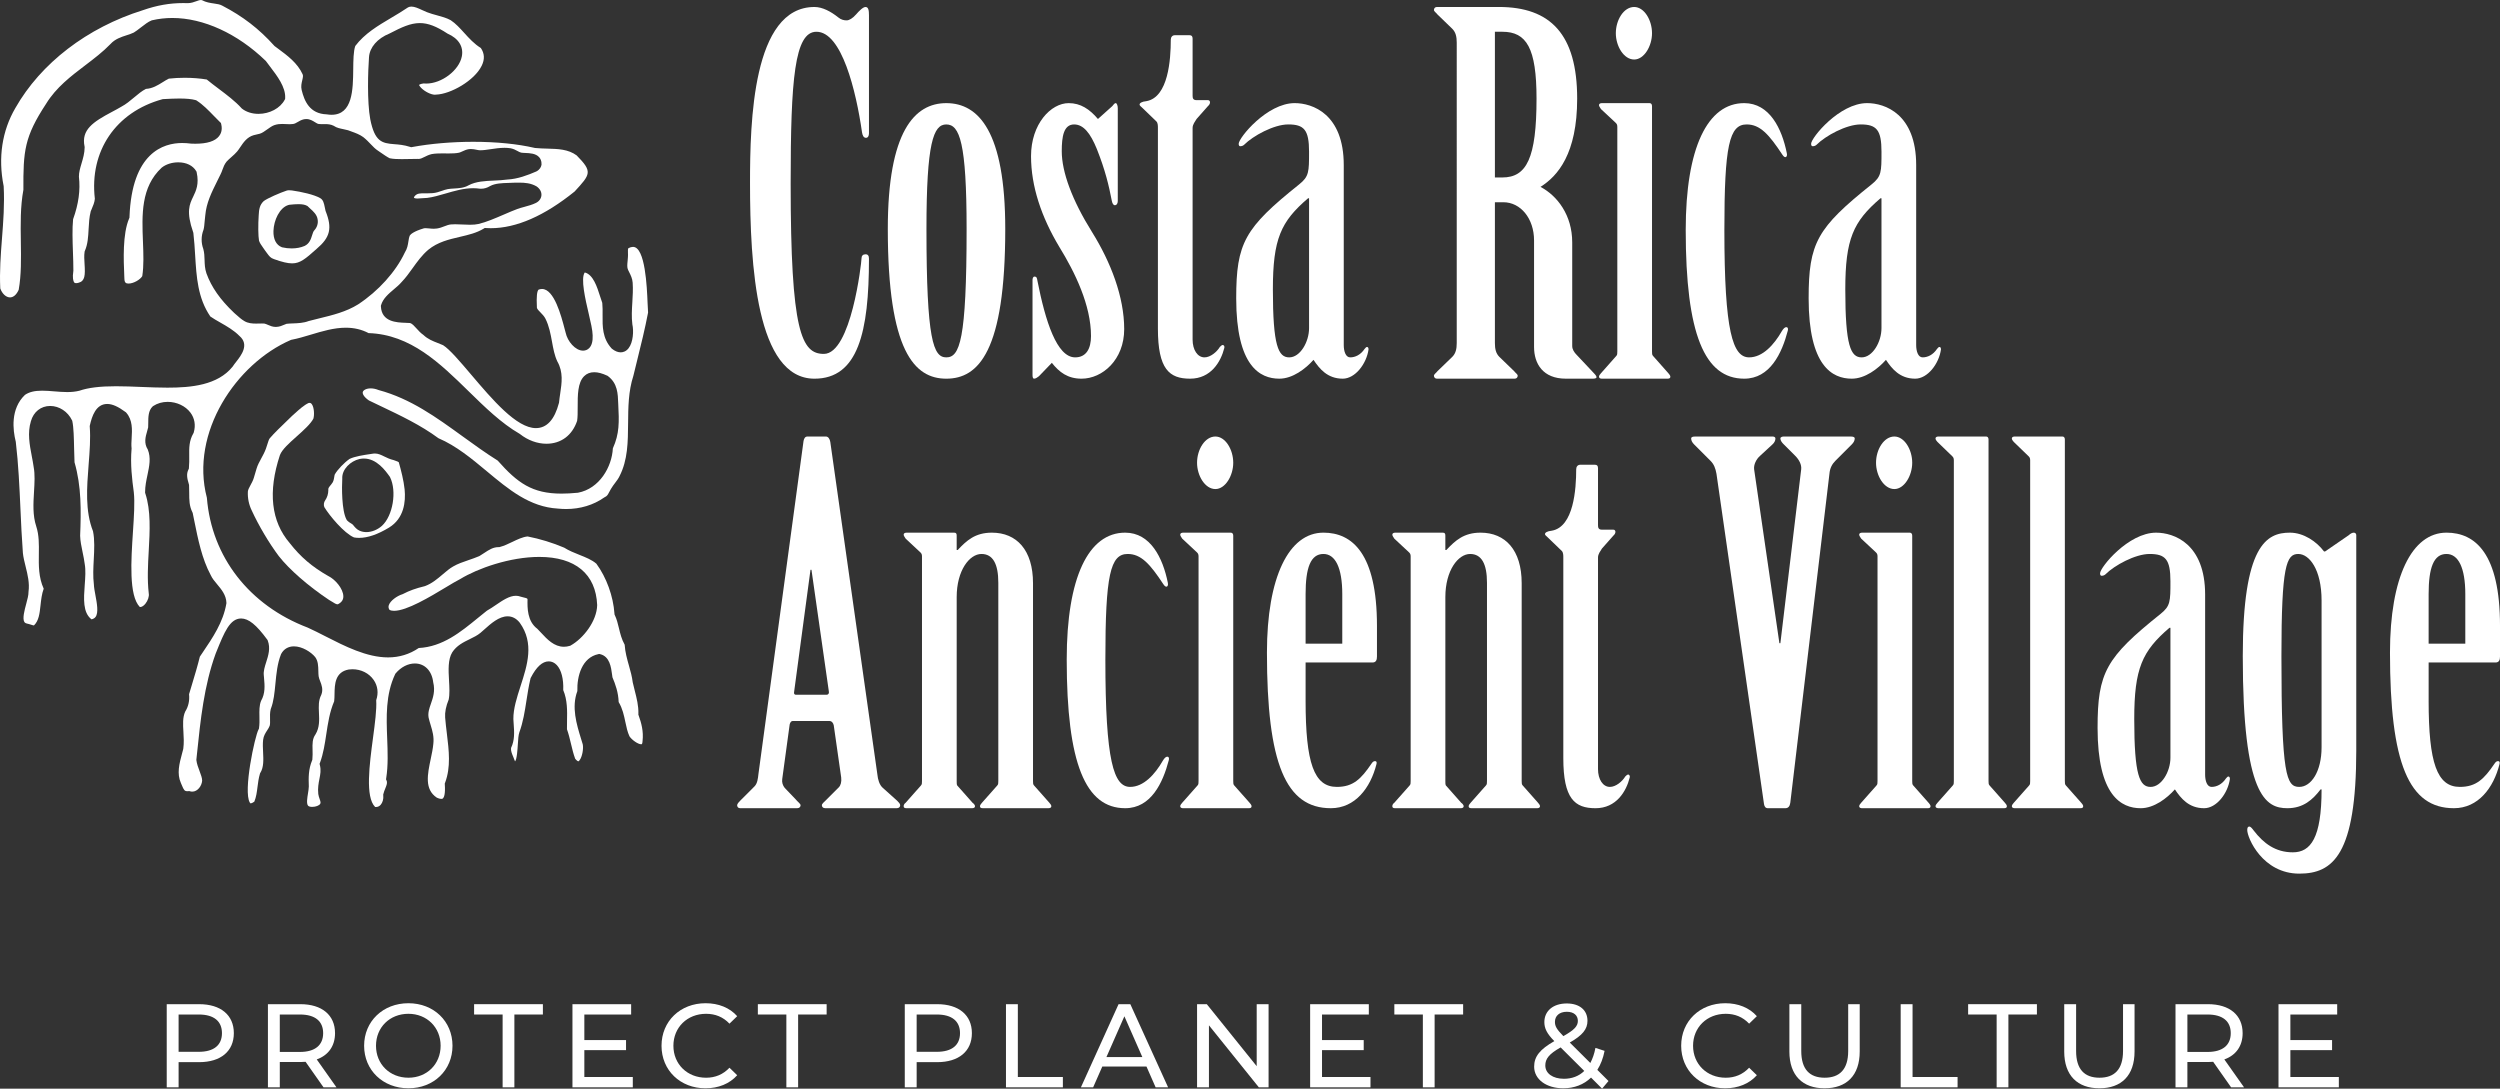 <?xml version="1.0" encoding="UTF-8"?><svg id="b" xmlns="http://www.w3.org/2000/svg" width="420.971" height="183.314" viewBox="0 0 420.971 183.314"><rect x="0" y="0" width="420.971" height="183.314" fill="#333333" stroke="none"/><g id="c"><g id="d"><path d="M146.324,22.456c0,.417-.167.751-.501.751-.417,0-.584-.417-.668-.918-1.001-7.01-3.421-16.941-7.677-16.941-3.672,0-4.34,7.928-4.34,25.537,0,25.036,1.836,28.707,5.591,28.707,4.59,0,6.343-15.355,6.343-16.106,0-.417.25-.667.668-.667.417,0,.584.25.584.751,0,12.351-1.836,20.196-9.18,20.196-9.764,0-10.849-19.027-10.849-32.964,0-10.265.417-29.626,10.849-29.626,1.335,0,2.754.751,4.006,1.752.501.417,1.002.501,1.419.501.417,0,1.001-.334,1.586-1.002.5-.584,1.168-1.251,1.586-1.251.5,0,.584.584.584,1.419v19.862Z" fill="#fff"/><path d="M169.274,38.563c0,20.613-4.506,25.203-9.931,25.203-5.341,0-9.847-4.59-9.847-25.203,0-16.44,4.506-21.197,9.847-21.197,5.424,0,9.931,4.757,9.931,21.197ZM162.765,38.563c0-14.521-1.169-17.609-3.422-17.609-2.17,0-3.338,3.087-3.338,17.609,0,18.777,1.169,21.614,3.338,21.614,2.253,0,3.422-2.838,3.422-21.614Z" fill="#fff"/><path d="M188.217,33.889c0,.334-.167.668-.501.668-.25,0-.417-.334-.501-.751-.501-2.587-1.085-5.091-2.503-8.679-1.085-2.67-2.253-4.172-3.839-4.172-1.752,0-2.086,2.003-2.086,4.506,0,3.505,1.752,8.262,5.091,13.603,3.171,5.091,5.424,10.932,5.424,16.357,0,5.174-3.672,8.345-7.177,8.345-2.337,0-3.755-1.085-5.007-2.67l-2.17,2.253c-.25.167-.501.417-.834.417-.167,0-.25-.25-.25-.584v-16.023c0-.25.083-.584.334-.584.417,0,.417.334.501.751,1.335,6.76,3.255,12.852,6.343,12.852,1.836,0,2.67-1.419,2.67-3.589,0-5.174-2.67-10.682-5.341-15.021-3.004-5.007-4.757-10.181-4.757-15.272,0-5.425,3.338-8.93,6.343-8.93,2.003,0,3.505,1.002,4.924,2.67l2.42-2.17c.167-.167.334-.501.585-.501.167,0,.334.417.334.834v15.689Z" fill="#fff"/><path d="M200.819,57.172c0,1.753.834,3.005,2.003,3.005,1.001,0,2.086-.918,2.587-1.753.167-.167.334-.334.501-.334s.334.25.25.501c-.584,2.336-2.253,5.174-5.758,5.174-3.505,0-5.424-1.586-5.424-8.429V21.538c0-.334,0-.834-.25-1.085l-2.42-2.337c-.167-.167-.417-.334-.417-.501,0-.25.334-.501,1.168-.584,3.672-.668,4.089-7.01,4.089-10.348,0-.417.25-.751.668-.751h2.503c.334,0,.501.167.501.585v9.597c0,.417.083.751.667.751h1.92c.417,0,.501.585,0,1.002l-1.92,2.17c-.25.417-.667.918-.667,1.502v35.634Z" fill="#fff"/><path d="M226.272,58.091c0,1.085.334,2.086,1.085,2.086.834,0,1.753-.417,2.42-1.419.167-.167.25-.334.417-.334s.25.167.25.417c-.334,2.42-2.253,4.924-4.339,4.924-2.587,0-3.922-1.669-4.924-3.171-1.335,1.502-3.505,3.171-5.758,3.171-3.255,0-7.26-2.086-7.26-13.52,0-9.347,1.419-11.85,10.598-19.194,1.669-1.336,1.669-2.086,1.669-5.508,0-3.672-.834-4.59-3.505-4.59-2.42,0-5.925,1.919-7.427,3.421-.167.167-.417.25-.667.25-.167,0-.25-.167-.25-.417,0-1.002,4.757-6.843,9.43-6.843,3.005,0,8.262,1.836,8.262,10.432v30.294ZM220.43,33.388h-.167c-4.59,3.922-5.925,6.843-5.925,15.356,0,9.513.918,11.433,2.754,11.433s3.338-2.587,3.338-4.924v-21.865Z" fill="#fff"/><path d="M251.724,57.757c0,1.001.167,1.752.751,2.336l2.503,2.42c.167.25.585.501.585.751s-.167.501-.501.501h-13.102c-.334,0-.501-.25-.501-.501s.417-.501.584-.751l2.503-2.42c.584-.584.751-1.335.751-2.336V7.184c0-1.002-.167-1.752-.751-2.337l-2.503-2.42c-.167-.25-.584-.501-.584-.751,0-.25.167-.501.501-.501h10.432c8.679,0,13.185,4.59,13.185,15.438,0,9.263-3.255,13.019-6.175,14.855,2.838,1.502,5.341,4.757,5.341,9.347v17.441c0,.585.334,1.085.751,1.502l2.67,2.838c.334.334.667.667.667.918s-.417.25-.834.25h-4.339c-3.839,0-5.341-2.503-5.341-5.341v-17.942c0-3.672-2.253-6.426-5.174-6.426h-1.419v23.701ZM251.724,29.883h1.252c4.089,0,5.758-3.255,5.758-13.269,0-8.512-1.669-11.266-5.758-11.266h-1.252v24.535Z" fill="#fff"/><path d="M272.338,21.371c0-.334-.083-.501-.25-.667l-2.503-2.337c-.167-.25-.334-.501-.334-.667,0-.25.25-.334.5-.334h8.012c.25,0,.417.167.417.501v41.309c0,.334,0,.584.167.751l2.587,2.921c.167.167.334.417.334.584,0,.25-.168.334-.501.334h-11.017c-.25,0-.5-.083-.5-.334,0-.167.167-.417.334-.584l2.587-2.921c.167-.167.167-.417.167-.751V21.371ZM278.18,5.599c0,2.17-1.336,4.423-3.005,4.423-1.753,0-3.088-2.253-3.088-4.423,0-2.253,1.335-4.423,3.088-4.423,1.669,0,3.005,2.17,3.005,4.423Z" fill="#fff"/><path d="M293.702,17.365c4.256,0,6.343,4.256,7.177,8.429.083.334,0,.667-.25.667-.168,0-.334-.167-.501-.417-2.253-3.422-3.755-5.091-6.008-5.091-2.921,0-3.755,3.505-3.755,17.775,0,17.192,1.418,21.448,4.172,21.448,2.254,0,4.173-2.086,5.508-4.423.25-.417.501-.667.751-.667.251,0,.334.25.251.584-1.002,3.839-3.005,8.095-7.344,8.095-6.677,0-9.848-7.511-9.848-25.036,0-13.853,3.672-21.364,9.848-21.364Z" fill="#fff"/><path d="M322.661,58.091c0,1.085.334,2.086,1.085,2.086.835,0,1.752-.417,2.421-1.419.167-.167.25-.334.417-.334.168,0,.251.167.251.417-.334,2.42-2.253,4.924-4.339,4.924-2.587,0-3.922-1.669-4.924-3.171-1.336,1.502-3.505,3.171-5.758,3.171-3.255,0-7.261-2.086-7.261-13.52,0-9.347,1.419-11.85,10.599-19.194,1.669-1.336,1.669-2.086,1.669-5.508,0-3.672-.834-4.59-3.505-4.59-2.421,0-5.926,1.919-7.427,3.421-.168.167-.417.25-.668.25-.167,0-.25-.167-.25-.417,0-1.002,4.757-6.843,9.43-6.843,3.004,0,8.261,1.836,8.261,10.432v30.294ZM316.819,33.388h-.167c-4.59,3.922-5.925,6.843-5.925,15.356,0,9.513.918,11.433,2.754,11.433s3.338-2.587,3.338-4.924v-21.865Z" fill="#fff"/><path d="M140.399,122.157c-.084-.417-.334-.751-.751-.751h-6.175c-.25,0-.417.25-.501.584l-1.252,9.18c-.083.584.083,1.085.417,1.502l1.836,1.919c.334.417.835.752.835,1.002,0,.251-.167.501-.585.501h-9.597c-.334,0-.501-.25-.501-.501,0-.25.334-.584.584-.834l2.337-2.337c.5-.501.584-1.335.667-2.086l7.594-56.08c.083-.417.25-.751.667-.751h3.088c.417,0,.667.417.751.918l7.928,55.997c.083.834.334,1.752.918,2.253l2.42,2.17c.25.25.5.501.5.751,0,.251-.167.501-.584.501h-12.017c-.417,0-.584-.25-.584-.501,0-.25.334-.501.584-.751l2.253-2.253c.334-.334.501-.918.417-1.669l-1.251-8.763ZM139.23,116.983c.25,0,.417-.25.334-.584l-2.921-20.446h-.167l-2.754,20.53c-.084.333.083.5.25.5h5.258Z" fill="#fff"/><path d="M161.095,92.615h.167c1.502-1.586,2.921-2.921,5.758-2.921,4.173,0,6.927,2.921,6.927,8.512v33.298c0,.333,0,.584.167.751l2.587,2.921c.167.167.334.417.334.584,0,.25-.25.333-.501.333h-11.016c-.334,0-.501-.083-.501-.333,0-.168.167-.417.334-.584l2.587-2.921c.167-.167.167-.417.167-.751v-33.382c0-3.171-.918-4.84-2.837-4.84-2.003,0-4.173,2.754-4.173,7.261v30.961c0,.333,0,.584.083.751l2.587,2.921c.25.167.417.417.417.584,0,.25-.25.333-.501.333h-11.016c-.334,0-.5-.083-.5-.333,0-.168.083-.417.334-.584l2.587-2.921c.167-.167.167-.417.167-.751v-37.804c0-.334-.083-.501-.25-.667l-2.503-2.337c-.167-.25-.334-.501-.334-.667,0-.25.25-.334.5-.334h8.011c.334,0,.417.168.417.501v2.421Z" fill="#fff"/><path d="M189.47,89.694c4.256,0,6.343,4.256,7.177,8.429.083.334,0,.667-.25.667-.167,0-.334-.167-.501-.417-2.253-3.422-3.755-5.091-6.008-5.091-2.921,0-3.756,3.505-3.756,17.775,0,17.192,1.419,21.448,4.173,21.448,2.253,0,4.173-2.086,5.508-4.424.25-.417.501-.667.751-.667.25,0,.334.25.25.584-1.001,3.839-3.004,8.095-7.344,8.095-6.676,0-9.847-7.511-9.847-25.036,0-13.853,3.672-21.364,9.847-21.364Z" fill="#fff"/><path d="M201.822,93.7c0-.334-.083-.501-.25-.667l-2.503-2.337c-.167-.25-.334-.501-.334-.667,0-.25.25-.334.5-.334h8.011c.25,0,.417.168.417.501v41.31c0,.333,0,.584.167.751l2.587,2.921c.167.167.334.417.334.584,0,.25-.167.333-.501.333h-11.016c-.25,0-.5-.083-.5-.333,0-.168.167-.417.334-.584l2.587-2.921c.167-.167.167-.417.167-.751v-37.804ZM207.663,77.927c0,2.17-1.335,4.424-3.004,4.424-1.753,0-3.088-2.254-3.088-4.424,0-2.253,1.335-4.423,3.088-4.423,1.669,0,3.004,2.17,3.004,4.423Z" fill="#fff"/><path d="M219.847,117.984c0,10.515,1.419,14.521,5.258,14.521,2.754,0,4.089-1.336,5.842-3.923.167-.25.334-.417.584-.417s.334.168.25.501c-1.002,4.006-3.588,7.427-7.678,7.427-7.594,0-10.765-7.511-10.765-26.204,0-12.685,3.672-20.196,9.514-20.196,4.84,0,9.013,3.505,9.013,15.69v5.173c0,.585-.167,1.002-.751,1.002h-11.266v6.426ZM226.023,108.387v-8.345c0-4.424-1.169-6.76-3.171-6.76-2.17,0-3.005,2.336-3.005,6.76v8.345h6.176Z" fill="#fff"/><path d="M243.381,92.615h.167c1.502-1.586,2.921-2.921,5.758-2.921,4.173,0,6.927,2.921,6.927,8.512v33.298c0,.333,0,.584.167.751l2.587,2.921c.167.167.334.417.334.584,0,.25-.25.333-.501.333h-11.016c-.334,0-.501-.083-.501-.333,0-.168.167-.417.334-.584l2.587-2.921c.167-.167.167-.417.167-.751v-33.382c0-3.171-.918-4.84-2.837-4.84-2.003,0-4.173,2.754-4.173,7.261v30.961c0,.333,0,.584.083.751l2.587,2.921c.25.167.417.417.417.584,0,.25-.25.333-.501.333h-11.016c-.334,0-.5-.083-.5-.333,0-.168.083-.417.334-.584l2.587-2.921c.167-.167.167-.417.167-.751v-37.804c0-.334-.083-.501-.25-.667l-2.503-2.337c-.167-.25-.334-.501-.334-.667,0-.25.25-.334.5-.334h8.011c.334,0,.417.168.417.501v2.421Z" fill="#fff"/><path d="M269.085,129.501c0,1.752.834,3.005,2.003,3.005,1.001,0,2.086-.918,2.587-1.753.167-.167.334-.333.501-.333s.334.25.25.501c-.584,2.336-2.253,5.173-5.758,5.173-3.505,0-5.424-1.586-5.424-8.429v-33.798c0-.333,0-.834-.25-1.085l-2.42-2.336c-.167-.168-.417-.334-.417-.501,0-.251.334-.501,1.168-.584,3.672-.668,4.089-7.01,4.089-10.349,0-.417.25-.751.668-.751h2.503c.334,0,.501.167.501.584v9.597c0,.417.083.751.667.751h1.92c.417,0,.501.585,0,1.002l-1.92,2.17c-.25.417-.667.918-.667,1.502v35.635Z" fill="#fff"/><path d="M289.03,79.764c-.167-.918-.417-1.586-1.002-2.17l-2.754-2.754c-.333-.334-.501-.668-.501-1.002,0-.251.251-.334.752-.334h12.935c.25,0,.501.083.501.334,0,.333-.167.667-.417.917l-2.17,2.003c-.667.584-1.085,1.502-1.002,2.253l4.256,29.292h.168l3.505-29.292c.083-.751-.334-1.586-1.002-2.253l-2.003-2.003c-.25-.25-.5-.584-.5-.917,0-.251.333-.334.584-.334h11.183c.501,0,.751.083.751.334,0,.333-.167.667-.501,1.002l-2.754,2.754c-.584.584-.918,1.251-1.002,2.17l-6.592,55.413c-.084.584-.334.917-.835.917h-2.92c-.417,0-.584-.25-.668-.667l-8.011-55.663Z" fill="#fff"/><path d="M316.154,93.7c0-.334-.084-.501-.251-.667l-2.504-2.337c-.167-.25-.333-.501-.333-.667,0-.25.25-.334.501-.334h8.011c.25,0,.417.168.417.501v41.31c0,.333,0,.584.168.751l2.587,2.921c.167.167.333.417.333.584,0,.25-.167.333-.501.333h-11.015c-.251,0-.501-.083-.501-.333,0-.168.167-.417.333-.584l2.587-2.921c.168-.167.168-.417.168-.751v-37.804ZM321.995,77.927c0,2.17-1.335,4.424-3.004,4.424-1.752,0-3.088-2.254-3.088-4.424,0-2.253,1.336-4.423,3.088-4.423,1.669,0,3.004,2.17,3.004,4.423Z" fill="#fff"/><path d="M334.847,131.504c0,.333,0,.584.168.751l2.587,2.921c.167.167.333.417.333.584,0,.25-.167.333-.501.333h-11.015c-.251,0-.501-.083-.501-.333,0-.168.167-.417.333-.584l2.587-2.921c.168-.167.168-.417.168-.751v-53.994c0-.334-.084-.501-.251-.668l-2.504-2.42c-.167-.168-.333-.417-.333-.584,0-.251.25-.334.501-.334h8.011c.25,0,.417.167.417.501v57.499Z" fill="#fff"/><path d="M347.699,131.504c0,.333,0,.584.168.751l2.587,2.921c.167.167.333.417.333.584,0,.25-.167.333-.501.333h-11.015c-.251,0-.501-.083-.501-.333,0-.168.167-.417.333-.584l2.587-2.921c.168-.167.168-.417.168-.751v-53.994c0-.334-.084-.501-.251-.668l-2.504-2.42c-.167-.168-.333-.417-.333-.584,0-.251.25-.334.501-.334h8.011c.25,0,.417.167.417.501v57.499Z" fill="#fff"/><path d="M371.316,130.42c0,1.085.333,2.086,1.085,2.086.834,0,1.752-.417,2.42-1.419.168-.167.251-.334.417-.334s.25.168.25.417c-.333,2.421-2.253,4.924-4.339,4.924-2.586,0-3.922-1.669-4.924-3.171-1.335,1.502-3.505,3.171-5.758,3.171-3.255,0-7.26-2.086-7.26-13.519,0-9.347,1.418-11.85,10.599-19.194,1.669-1.336,1.669-2.086,1.669-5.508,0-3.672-.835-4.59-3.505-4.59-2.42,0-5.925,1.92-7.427,3.421-.167.168-.417.251-.667.251-.167,0-.25-.167-.25-.417,0-1.002,4.756-6.843,9.43-6.843,3.005,0,8.262,1.836,8.262,10.432v30.294ZM365.475,105.717h-.168c-4.589,3.923-5.925,6.843-5.925,15.356,0,9.514.918,11.434,2.754,11.434,1.836,0,3.339-2.587,3.339-4.924v-21.865Z" fill="#fff"/><path d="M396.769,126.33c0,17.609-3.923,20.78-9.597,20.78-6.176,0-8.763-6.008-8.763-7.344,0-.334.084-.584.334-.584.251,0,.501.334.752.667,1.669,2.17,3.671,3.672,6.592,3.672,3.004,0,4.84-2.42,4.84-10.599h-.167c-1.336,1.753-2.921,3.171-5.592,3.171-3.672,0-7.511-2.086-7.511-25.62,0-18.693,4.006-20.78,7.928-20.78,2.336,0,4.506,1.502,5.758,3.171h.167l4.006-2.754c.25-.25.584-.417.834-.417.251,0,.417.168.417.417v36.219ZM390.927,101.128c0-5.258-2.086-7.845-3.922-7.845-2.003,0-2.838,1.92-2.838,17.191,0,20.112.835,22.032,3.005,22.032,2.003,0,3.755-2.587,3.755-6.677v-24.702Z" fill="#fff"/><path d="M408.953,117.984c0,10.515,1.419,14.521,5.258,14.521,2.754,0,4.089-1.336,5.842-3.923.167-.25.334-.417.584-.417.251,0,.334.168.251.501-1.002,4.006-3.589,7.427-7.678,7.427-7.594,0-10.765-7.511-10.765-26.204,0-12.685,3.672-20.196,9.514-20.196,4.84,0,9.013,3.505,9.013,15.69v5.173c0,.585-.168,1.002-.752,1.002h-11.266v6.426ZM415.129,108.387v-8.345c0-4.424-1.168-6.76-3.171-6.76-2.17,0-3.005,2.336-3.005,6.76v8.345h6.176Z" fill="#fff"/><path d="M34.922,41.738c.408,1.498.057,2.72.509,4.047.894,2.472,2.472,4.476,4.455,6.355.523.455,1.042.977,1.627,1.32.446.271,1.016.32,1.6.32.332,0,.668-.016.989-.016.17,0,.336.005.494.018.628.094,1.167.559,1.819.559.032,0,.064-.001.097-.003.613-.021,1.134-.388,1.597-.508,1.095-.146,2.494.014,3.65-.445,2.74-.741,5.714-1.203,8.141-2.715,3.211-2.101,6.161-5.301,7.645-8.494.626-.946.401-1.865.826-2.833.447-.786,1.892-1.302,2.873-1.592.131-.027.268-.038.409-.038.435,0,.908.099,1.39.099.146,0,.293-.009.439-.033.82-.123,1.54-.622,2.374-.689.252-.024.517-.033.789-.033.817,0,1.7.082,2.499.082.461,0,.894-.028,1.27-.114,1.88-.43,4.592-1.81,6.457-2.496.94-.347,2.161-.547,3.034-.979.702-.32.765-1.078.089-1.544-.809-.469-1.674-.534-2.558-.534-.292,0-.586.007-.882.009-1.192.079-2.769-.013-3.638.454-.6.358-1.21.561-1.899.561-.108,0-.218-.005-.33-.015-.336-.05-.672-.072-1.009-.072-2.627-0-5.258,1.357-7.763,1.64-.03-.001-.061-.002-.092-.002-.439,0-.999.097-1.511.097-.559,0-1.061-.116-1.285-.601-.235-.736.673-1.568,1.431-1.641.316-.049.651-.058.991-.058.192,0,.385.003.578.003.498,0,.992-.019,1.442-.154.602-.161,1.18-.433,1.796-.541,1.061-.204,2.342-.003,3.314-.576,2.028-1.079,4.574-.726,6.768-1.045,1.634-.084,3.159-.653,4.645-1.288.249-.131.435-.32.486-.591.069-1.436-1.965-1.068-2.86-1.249-.594-.118-1.061-.593-1.749-.728-.294-.049-.598-.069-.906-.069-1.409,0-2.923.416-4.071.416-.026,0-.052-0-.077-.001-.503-.014-1.008-.213-1.517-.213-.082,0-.165.005-.247.017-.56.079-1.042.449-1.586.582-.552.125-1.207.148-1.878.148-.391,0-.789-.008-1.175-.008-.552,0-1.081.016-1.539.094-.947.215-1.517.84-2.404.84-.063,0-.128-.003-.194-.01-.798.001-1.736.04-2.621.04-.859,0-1.668-.036-2.253-.179-.561-.233-1.582-.983-2.146-1.362-.946-.612-1.511-1.517-2.501-2.302-.686-.51-1.644-.77-2.347-1.049-.824-.231-1.779-.281-2.539-.802-.345-.174-.721-.205-1.103-.205-.205,0-.412.009-.616.009-.196,0-.39-.008-.578-.039-.71-.087-1.23-.824-1.984-.824-.057,0-.116.004-.176.013l-.114.019c-.647.153-1.138.711-1.836.789-.213.036-.431.048-.653.048-.428,0-.865-.044-1.294-.044-.376,0-.746.034-1.096.162-.686.263-1.631,1.232-2.455,1.448-.344.105-.707.147-1.052.252-1.185.34-1.69,1.609-2.411,2.492-.454.575-1.379,1.271-1.783,1.714-.481.582-.565,1.284-.922,1.979-1.269,2.612-2.309,4.383-2.523,6.731-.117.789-.114,1.845-.339,2.586-.356.912-.341,1.87-.008,2.788ZM42.851,36.204c.05-1.113.224-2.071,1.056-2.844l.064-.06c.778-.595,3.085-1.549,4.091-1.886.221-.065.415-.088.617-.088.18,0,.367.018.584.042,1.589.227,3.875.708,5.024,1.389.953.565.985,1.604,1.212,2.549,1.204,3.044.879,4.951-1.732,7.153-1.926,1.722-2.966,2.602-4.58,2.602-.857,0-1.876-.248-3.277-.75-.92-.311-1.163-.783-1.837-1.683-.487-.732-.929-1.216-1.153-1.929-.168-.825-.182-2.897-.071-4.494Z" fill="none"/><path d="M60.016,87.962c.23.282.47.595.809.748.277.124.573.178.871.178.781,0,1.585-.375,2.142-.875,1.619-1.488,2.213-5.305,1.203-7.348-.916-1.282-2.118-2.74-3.761-2.74-.162,0-.327.014-.498.044l-.102.018c-1.12.263-2.429,1.359-2.334,2.61-.106,1.659-.052,5.366.639,6.57.286.307.754.419,1.032.794Z" fill="none"/><path d="M51.358,35.278c-.253-.145-.676-.189-1.112-.189-.548,0-1.118.069-1.401.095l-.078.02c-1.823.556-2.892,5.063-1.066,5.757.438.102.919.159,1.402.159.657,0,1.319-.106,1.881-.349.967-.461.768-1.846,1.444-2.495.288-.316.434-.767.356-1.212-.083-.727-.945-1.288-1.425-1.787Z" fill="none"/><path d="M107.495,120.31l.003-.133c.034-1.341-.282-2.582-.617-3.895-.117-.461-.235-.923-.339-1.393-.117-.963-.366-1.848-.63-2.785-.319-1.134-.649-2.305-.725-3.541-.518-.923-.747-1.874-.969-2.796-.184-.762-.357-1.482-.683-2.17l-.057-.121-.009-.134c-.205-2.957-1.344-6.1-3.051-8.425-.755-.652-1.774-1.058-2.85-1.486-.867-.345-1.763-.702-2.572-1.213-1.935-.824-4.116-1.491-6.159-1.887-.835.087-1.712.509-2.56.917-.682.328-1.387.668-2.106.856l-.089.023h-.092c-.956,0-1.613.434-2.446.983-.25.165-.509.335-.784.501l-.04.024-.043.019c-.581.251-1.191.459-1.782.661-.938.32-1.824.623-2.605,1.081-.567.319-1.122.792-1.71,1.292-.903.769-1.836,1.563-2.994,1.996l-.04.015-.042.01c-1.48.358-2.569.749-3.641,1.308l-.055.029-.059.019c-.909.287-2.043,1.099-2.282,1.851-.087.273-.051.515.116.771.188.112.447.169.772.169,2.145,0,6.081-2.37,8.686-3.938.997-.6,1.858-1.119,2.476-1.426,2.902-1.773,8.341-3.714,13.297-3.713,6.068.001,9.528,2.88,9.743,8.107-.052,2.721-2.359,5.641-4.466,6.81l-.065.036-.071.022c-.332.103-.667.154-.995.154-1.657,0-2.82-1.253-3.846-2.359-.217-.233-.429-.462-.64-.671-1.704-1.273-1.673-3.55-1.644-4.937-.016-.166-.055-.193-.633-.332-.154-.037-.314-.076-.479-.124-.312-.114-.575-.162-.852-.162-1.092,0-2.24.782-3.351,1.538-.498.339-1.011.689-1.528.975-.504.396-1.004.806-1.507,1.216-2.919,2.387-5.935,4.855-9.971,5.068-1.535,1.048-3.271,1.58-5.162,1.58-3.59,0-7.275-1.882-10.527-3.542-1.054-.538-2.05-1.047-3.002-1.474-9.836-3.742-16.194-11.919-16.981-21.865-2.881-10.988,4.959-22.597,14.113-26.562l.072-.031.078-.015c1.055-.2,2.124-.521,3.256-.861,1.91-.574,3.885-1.167,5.87-1.167,1.412,0,2.67.298,3.841.909,7.07.226,12.046,5.096,16.86,9.808,2.696,2.639,5.484,5.368,8.548,7.134l.045.026.04.032c1.333,1.05,2.915,1.629,4.453,1.629,2.459,0,4.34-1.403,5.169-3.852.096-.608.095-1.436.094-2.312-.003-2.025-.006-4.119,1.083-5.209.445-.445,1.018-.671,1.704-.671.63,0,1.344.189,2.184.579l.068.032.06.045c1.616,1.213,1.673,2.951,1.729,4.632.167,3.152.208,5.061-.903,7.529-.165,3.142-2.255,6.788-5.874,7.476-1.081.103-1.966.149-2.772.149-4.937,0-7.413-1.793-10.744-5.56-2.024-1.268-3.977-2.683-5.867-4.051-4.52-3.274-8.789-6.367-14.17-7.824l-.039-.011-.038-.015c-.427-.169-.867-.259-1.272-.259-.753,0-1.239.301-1.33.599-.085.28.136.823,1.036,1.44.666.323,1.338.643,2.014.964,3.313,1.576,6.738,3.205,9.684,5.388,3.027,1.299,5.62,3.46,8.129,5.551,3.723,3.103,7.239,6.033,12.001,6.301.483.048.936.071,1.379.071,2.383,0,4.596-.67,6.399-1.938l.05-.035.056-.026c.391-.184.499-.391.736-.843.088-.168.182-.346.297-.536.231-.396.482-.729.726-1.05.288-.381.537-.709.721-1.106,1.396-2.716,1.419-5.731,1.444-8.924.021-2.64.042-5.37.885-7.96.193-.807.405-1.659.615-2.508.689-2.781,1.34-5.409,1.865-8.156-.034-.417-.058-.992-.086-1.665-.105-2.569-.382-9.393-2.45-9.393-.224,0-.483.072-.772.215-.096.139-.098.363-.08.783.01.227.02.462-.004.708-.004.184-.029.426-.054.672-.059.567-.114,1.102.075,1.489.066.141.129.267.192.392.252.503.539,1.074.585,1.776.076,1.12.009,2.227-.056,3.297-.078,1.282-.151,2.494.004,3.719.242,1.053.156,3.006-.641,4.022-.444.566-.967.685-1.328.685-.465,0-.951-.197-1.447-.587l-.046-.036-.039-.043c-1.553-1.698-1.532-3.688-1.512-5.612.007-.679.015-1.379-.052-2.048-.119-.325-.236-.692-.359-1.079-.527-1.653-1.174-3.686-2.588-4.045-.734.971.122,4.631.647,6.873.358,1.532.668,2.855.681,3.725.037.988-.15,1.69-.574,2.129-.277.287-.636.439-1.039.439-1.318,0-2.635-1.593-2.932-3.017-.047-.163-.109-.401-.178-.663-.571-2.176-1.76-6.704-3.803-6.704-.179,0-.37.035-.568.103-.284.224-.384,1.202-.297,2.908l.009.177c.072.231.326.487.593.757.293.296.625.632.842,1.06.618,1.234.864,2.575,1.101,3.872.219,1.197.426,2.327.902,3.329,1.022,1.789.747,3.62.482,5.39-.073.49-.148.984-.194,1.482l-.005.059-.015.057c-.738,2.809-2.044,4.233-3.881,4.233-3.253,0-7.315-4.785-10.9-9.006-1.866-2.198-3.63-4.275-4.724-4.955-.299-.138-.6-.254-.898-.369-.826-.319-1.68-.649-2.431-1.368-.446-.303-.801-.696-1.145-1.078-.377-.418-.734-.814-1.077-.917-.24-.02-.5-.029-.77-.038-1.506-.053-4.027-.143-4.152-2.746l-.006-.117.032-.112c.317-1.112,1.268-1.916,2.188-2.695.47-.397.913-.773,1.236-1.158.708-.727,1.276-1.52,1.877-2.359.779-1.088,1.585-2.213,2.651-3.115,1.591-1.302,3.477-1.742,5.301-2.167,1.455-.339,2.829-.66,4.016-1.384l.191-.117.223.014c.264.016.528.024.792.024,4.295,0,9.043-2.077,14.114-6.175,2.704-2.931,3.052-3.332.341-6.086-1.42-1.042-3.123-1.089-4.926-1.138-.667-.018-1.357-.037-2.053-.106l-.046-.005-.045-.01c-2.9-.672-6.476-1.027-10.34-1.027-3.568,0-7.218.313-10.277.88l-.175.032-.17-.054c-1.062-.337-1.925-.402-2.685-.459-2.076-.157-3.287-.429-4.034-4.2-.55-2.993-.378-8.151-.21-10.461.118-1.656,1.41-3.143,3.457-3.975,2.027-1.05,3.513-1.755,5.105-1.755,1.375 0,2.775.532,4.669,1.778,1.857.809,2.729,2.212,2.395,3.857-.475,2.339-3.389,4.551-5.995,4.551-.153,0-.306-.007-.458-.022-.614.091-.746.25-.748.252.011.012.074.209.368.508.606.617,1.658,1.138,2.296,1.138.046,0,.09-.003.132-.009l.044-.007.045-.002c2.428-.084,6.443-2.344,7.668-4.864.526-1.082.479-2.059-.146-2.981-1.114-.688-1.972-1.634-2.804-2.55-.741-.816-1.44-1.586-2.273-2.134-.686-.382-1.517-.607-2.321-.826-.55-.15-1.119-.304-1.658-.517-.263-.101-.543-.231-.829-.364-.616-.287-1.254-.584-1.803-.584-.199 0-.377.039-.544.119l-.064.036c-.857.586-1.817,1.155-2.745,1.706-2.329,1.381-4.53,2.686-6.102,4.769-.313.865-.33,2.416-.346,3.918-.037,3.417-.083,7.669-3.655,7.669-.254,0-.524-.024-.804-.072-2.886-.095-3.775-2.245-4.227-4.111-.145-.595-.014-1.145.101-1.63.115-.485.179-.793.053-1.027-.871-1.887-2.532-3.116-4.139-4.304l-.534-.397-.055-.042-.046-.051c-2.581-2.862-5.277-4.94-8.742-6.738-.38-.22-.871-.29-1.39-.365-.638-.092-1.358-.195-2.044-.566-.055-.014-.111-.021-.17-.021-.219,0-.476.094-.775.203-.405.148-.863.315-1.419.324-.29-.009-.54-.014-.788-.014-2.285,0-4.441.38-6.782,1.197C14.693,4.641,6.87,10.647,2.584,18.197.345,22.027-.337,26.552.607,31.29l.01.05.003.051c.16,3.021-.066,5.936-.285,8.755-.211,2.726-.429,5.543-.291,8.424.329.906.981,1.508,1.643,1.508.574,0,1.104-.467,1.462-1.286.446-2.536.404-5.235.36-8.091-.045-2.912-.093-5.922.43-8.742-.03-6.536.149-8.891,3.838-14.509,1.682-2.735,4.165-4.623,6.567-6.448,1.47-1.118,2.99-2.273,4.263-3.593.763-.844,1.789-1.175,2.695-1.468.437-.141.85-.275,1.224-.457.315-.18.761-.526,1.191-.86.641-.497,1.247-.967,1.793-1.18l.048-.019.05-.012c1.101-.256,2.248-.386,3.411-.386,5.242 0,10.967,2.626,15.705,7.203l.047.045.038.053c.203.283.436.588.68.907,1.173,1.534,2.634,3.444,2.528,5.278l-.009.155-.073.137c-.75,1.416-2.523,2.367-4.413,2.367-1.061,0-2.041-.308-2.76-.868l-.049-.038-.042-.046c-1.058-1.172-2.467-2.233-3.83-3.26-.678-.51-1.377-1.037-2.026-1.573-1.136-.19-2.418-.291-3.721-.291-.915,0-1.811.049-2.666.144-.338.163-.675.374-1.029.595-.809.506-1.721,1.075-2.825,1.13-.696.352-1.322.878-1.982,1.433-.671.564-1.364,1.146-2.174,1.574-.47.282-1.016.573-1.574.87-3.164,1.683-5.194,2.997-4.607,5.825l.016.076-.001.077c-.012.978-.272,1.854-.524,2.7-.23.774-.448,1.506-.44,2.227.258,2.282-.052,4.583-.981,7.166-.162,1.608-.092,3.601-.025,5.529.038,1.096.074,2.13.072,3.108l-0.0.053-.008.053c-.167,1.081-.021,1.703.154,1.908.051.059.123.114.311.114.124,0,.273-.025.442-.076,1.054-.289,1.109-1.231.984-3.165-.045-.693-.091-1.409.005-2.028l.014-.091.037-.085c.492-1.127.557-2.36.626-3.666.051-.973.105-1.979.349-2.947l.013-.053.021-.05.107-.251c.264-.615.513-1.196.561-1.798-.934-8.028,3.52-14.601,11.363-16.758l.076-.021.078-.004.391-.02c.618-.033,1.464-.079,2.33-.079,1.189,0,2.077.086,2.717.264l.103.028.09.057c1.044.666,1.985,1.639,2.895,2.58.351.363.696.72,1.037,1.047l.15.144.049.202c.238.978-.067,1.635-.365,2.014-.666.847-2.01,1.276-3.996,1.276-.249,0-.486-.007-.7-.018-.56-.07-1.055-.103-1.526-.103-3.14,0-8.466,1.617-8.861,12.45l-.005.133-.053.122c-1.125,2.614-.933,7.021-.818,9.654l.024.558c.024.625.285.75.699.75.861,0,1.985-.687,2.307-1.253.275-1.77.197-3.73.115-5.802-.179-4.516-.363-9.185,3.144-12.452.716-.58,1.747-.906,2.795-.906,1.37,0,2.473.539,3.026,1.478l.057.098.024.111c.434,1.977-.11,3.103-.589,4.097-.623,1.291-1.212,2.51.001,6.001l.025.073.009.076c.146,1.22.221,2.466.294,3.67.227,3.729.441,7.254,2.561,10.354.498.347,1.066.671,1.665,1.013,1.132.645,2.302,1.313,3.236,2.264,1.71,1.465.298,3.269-.547,4.349-.217.278-.422.54-.571.771l-.021.032-.024.03c-2.506,3.106-6.953,3.524-10.972,3.524-1.444,0-2.946-.061-4.397-.12-1.418-.057-2.885-.117-4.263-.117-2.703,0-4.66.24-6.16.755-.647.158-1.296.225-2.049.225-.724,0-1.463-.061-2.178-.12-.714-.059-1.388-.114-2.046-.114-1.273,0-2.167.218-2.888.707-2.467,2.359-2.037,5.919-1.559,7.837l.011.043.005.044c.442,3.712.615,7.553.782,11.269.11,2.44.223,4.963.412,7.437.076.731.264,1.486.462,2.284.339,1.365.689,2.775.485,4.24.009.565-.178,1.259-.393,2.057-.278,1.035-.659,2.453-.312,3.021.055.09.164.218.473.284.198.037.418.106.633.175.185.059.393.126.513.134.825-.791.957-2.005,1.109-3.407.101-.927.205-1.882.534-2.782-.871-1.915-.844-3.915-.817-5.852.022-1.629.043-3.168-.437-4.641-.617-1.842-.494-3.878-.376-5.848.09-1.492.175-2.902-.059-4.143-.085-.606-.197-1.192-.31-1.785-.372-1.948-.757-3.961-.158-5.923.44-1.583,1.687-2.577,3.247-2.577,1.526,0,2.97.948,3.678,2.416l.037.076.018.083c.224,1.038.261,2.859.298,4.62.017.826.034,1.626.069,2.288,1.171,4.042,1.116,8.159.946,12.371.022.882.213,1.801.416,2.774.135.651.276,1.325.36,2.002.182,1.02.092,2.238-.003,3.528-.169,2.283-.343,4.641,1.145,5.773.312-.074.536-.209.683-.409.524-.715.222-2.326-.02-3.619-.127-.679-.248-1.321-.268-1.868-.17-1.328-.093-2.775-.019-4.174.086-1.625.175-3.304-.125-4.767-1.349-3.41-1.039-7.376-.74-11.211.176-2.257.343-4.388.192-6.391l-.008-.104.023-.102c.343-1.556,1.02-3.624,2.926-3.624.85 0,1.833.435,3.093,1.368l.061.045.05.057c1.088,1.24.993,2.86.909,4.288-.036.605-.069,1.176-.016,1.679l.007.068-.006.068c-.222,2.562.078,5.105.376,7.287.187,1.671.026,4.106-.144,6.683-.316,4.792-.708,10.735,1.154,12.642.029.005.057.008.087.008.254,0,.571-.203.848-.542.432-.529.673-1.268.573-1.757-.27-2.356-.134-4.803-.002-7.168.185-3.332.377-6.778-.576-9.658l-.036-.107-0-.113c-.004-.995.2-1.959.397-2.891.314-1.484.611-2.888.056-4.28-.693-1.082-.376-2.173-.12-3.052.066-.226.133-.453.181-.681.016-.229.016-.479.016-.736.002-.983.005-2.098.743-2.789l.044-.041.051-.033c.693-.456,1.533-.697,2.43-.697,1.529 0,2.999.693,3.836,1.809.711.948.909,2.132.558,3.335l-.024.082-.043.074c-.728,1.263-.713,2.444-.697,3.812.008.64.016,1.303-.051,2.018l-.013.134-.061.121c-.365.722-.257,1.433.069,2.494l.026.085.004.089c.022.445.023.868.025,1.278.004,1.226.007,2.194.541,3.27l.041.082.019.09.241,1.187c.641,3.185,1.305,6.478,2.778,9.206.247.553.65,1.035,1.078,1.544.719.858,1.534,1.831,1.567,3.125l.002.069-.012.068c-.532,3.135-2.309,5.755-4.028,8.289l-.435.643c-.39,1.59-.865,3.163-1.326,4.685-.166.549-.331,1.095-.491,1.637.114,1.058-.113,2.089-.647,2.924-.447.967-.377,2.156-.303,3.414.054.918.11,1.867-.02,2.832l-.006.041-.01.04c-.061.238-.125.476-.188.714-.467,1.745-.909,3.394-.204,4.979.056.127.108.252.159.375.347.835.466,1.015.934,1.015.055,0,.114-.003.176-.009l.135-.013.13.037c.131.037.262.056.388.056.904,0,1.6-.974,1.66-1.849.01-.426-.225-1.049-.452-1.652-.22-.585-.448-1.19-.515-1.779l-.009-.077.008-.077.101-.972c.584-5.633,1.188-11.458,3.141-16.832l.149-.369c1.303-3.221,2.244-5.547,4.138-5.547,1.256 0,2.57,1.063,4.395,3.555l.057.078.034.09c.486,1.282.091,2.519-.257,3.611-.253.794-.493,1.545-.408,2.255l.039.449c.111,1.258.227,2.558-.5,3.834-.313.753-.295,1.666-.276,2.631.013.646.026,1.315-.07,1.946l-.019.123-.06.11c-.632,1.162-2.614,10.393-1.47,12.318.078.131.119.131.139.131.053,0,.243-.023.621-.293.321-.779.425-1.602.534-2.47.091-.722.184-1.468.41-2.224l.027-.091.05-.08c.579-.934.515-2.214.454-3.452-.035-.695-.07-1.415.006-2.085.069-.658.398-1.164.688-1.611.171-.263.332-.512.415-.756.084-.265.073-.676.062-1.11-.014-.516-.029-1.1.112-1.679l.011-.047.018-.045c.477-1.212.617-2.674.765-4.223.159-1.662.323-3.38.932-4.921l.014-.037.018-.035c.437-.826,1.202-1.281,2.153-1.281,1.372 0,2.873.936,3.589,1.817.487.661.505,1.508.523,2.327.007.325.014.631.048.895.034.257.142.533.256.826.246.63.552,1.414.184,2.313-.484.924-.436,1.935-.386,3.006.057,1.223.117,2.488-.577,3.629-.547.746-.526,1.606-.501,2.601.013.512.026,1.042-.03,1.599l-.01.103-.039.096c-.605,1.476-.609,2.804-.55,4.387-.015.4-.077.774-.142,1.17-.117.713-.277,1.691.004,2.045.096.121.289.193.571.211.05.004.099.005.148.005.582,0,1.169-.225,1.336-.513.106-.173.07-.347-.097-.822-.087-.248-.186-.529-.227-.835-.108-1.008.052-1.82.193-2.536.156-.793.291-1.478.079-2.329l-.053-.212.076-.205c.562-1.523.812-3.179,1.053-4.781.278-1.846.565-3.753,1.327-5.541.049-.38.056-.808.063-1.26.025-1.554.059-3.683,2.4-4.1.232-.03.425-.042.616-.042,1.461,0,2.798.674,3.575,1.803.688.998.837,2.201.426,3.404.096,1.581-.214,3.907-.542,6.366-.593,4.448-1.328,9.958.36,11.619.046.005.092.007.136.007.306,0,.571-.121.786-.36.339-.377.511-.984.448-1.584l-.013-.119.027-.117c.081-.345.206-.654.328-.952.246-.602.376-.961.207-1.342l-.085-.192.033-.208c.337-2.135.248-4.436.163-6.662-.139-3.637-.283-7.398,1.335-10.823l.04-.084.06-.071c.889-1.053,2.065-1.657,3.224-1.657,1.663 0,2.871,1.24,3.09,3.165.363,1.464-.035,2.604-.386,3.612-.286.82-.533,1.528-.386,2.355.097.422.222.836.341,1.232.305,1.012.592,1.968.451,3.184-.072.785-.248,1.622-.434,2.509-.555,2.641-1.08,5.137,1.018,6.535.384.175.627.213.765.213.165,0,.235-.051.287-.106.159-.17.409-.698.299-2.318l-.01-.154.054-.144c.988-2.638.653-5.393.298-8.31-.106-.875-.216-1.779-.286-2.671-.066-.882.135-1.898.595-3.021.19-.881.123-2.066.058-3.213-.098-1.741-.2-3.54.543-4.748.745-1.143,1.866-1.69,2.949-2.219.669-.327,1.302-.635,1.808-1.064.197-.164.406-.352.628-.551,1.108-.991,2.486-2.225,3.932-2.225.8 0,1.493.367,2.059,1.09,2.455,3.441,1.274,7.098.132,10.634-.633,1.961-1.231,3.814-1.217,5.577.011.28.033.583.055.885.093,1.308.189,2.66-.446,3.984-.06.473.145.961.381,1.522.1.238.202.481.289.736.315-.291.426-2.103.474-2.885.051-.833.096-1.553.256-2.013.637-1.738.909-3.501,1.198-5.368.185-1.195.376-2.431.671-3.664l.02-.083.039-.076c.936-1.828,1.952-2.754,3.019-2.754.501,0,.969.214,1.352.618.77.813,1.164,2.344,1.089,4.218.711,1.677.673,3.526.639,5.163-.01.488-.02.969-.011,1.433.293.829.492,1.666.685,2.477.206.864.401,1.683.699,2.488.286.353.478.433.53.433.026,0,.099-.042.192-.158.475-.589.705-2.0.553-2.699-.08-.264-.177-.581-.276-.901-.772-2.514-1.644-5.357-.633-8.071-.08-2.547.793-5.647,3.531-6.218l.156-.033.155.037c1.609.387,1.845,2.213,2.001,3.421.022.167.042.327.065.473.495,1.158.992,2.548,1.048,4.17.649,1.081.893,2.242,1.129,3.367.18.858.351,1.67.69,2.398.365.572,1.412,1.344,1.983,1.344.064,0,.198,0,.219-.523.194-1.674-.207-3.085-.668-4.369l-.045-.125ZM39.771,52.99c-.117-.106-.234-.211-.351-.312-2.346-2.222-3.818-4.329-4.658-6.65-.272-.799-.294-1.533-.315-2.244-.018-.625-.036-1.215-.211-1.858-.382-1.047-.378-2.184.032-3.233.105-.351.152-.915.197-1.46.028-.341.057-.674.101-.972.19-2.101,1.013-3.758,2.054-5.856.172-.346.35-.704.533-1.081.124-.241.21-.479.3-.73.159-.44.339-.939.713-1.392.215-.237.486-.476.773-.73.362-.32.773-.683,1.001-.972.187-.229.351-.475.518-.723.533-.793,1.138-1.692,2.256-2.012.181-.055.378-.097.575-.138.156-.032.313-.064.464-.111.363-.096.824-.426,1.23-.716.408-.292.793-.568,1.179-.716.515-.188,1.017-.209,1.351-.209.227,0,.456.011.685.023.204.011.408.021.61.021.208,0,.383-.012.534-.038.272-.031.507-.169.779-.328.288-.168.615-.359,1.011-.453l.158-.028c.109-.017.203-.023.295-.023.608,0,1.076.293,1.451.528.229.144.446.279.619.3.154.025.297.034.492.034l.293-.004.324-.005c.429,0,.934.033,1.424.281l.042.021.039.027c.422.289.966.402,1.541.521.269.056.534.111.788.182l.036.01.035.014c.163.065.341.129.526.195.646.232,1.379.495,1.983.944.501.397.877.792,1.241,1.174.414.435.771.81,1.221,1.101.135.09.281.191.439.301.467.323,1.162.805,1.545.98.583.13,1.433.145,2.029.145.456,0,.925-.01,1.383-.02.43-.01.85-.019,1.237-.019h.036l.036.004c.042.004.083.006.123.006.334,0,.632-.149,1.01-.339.348-.174.742-.372,1.236-.484.577-.099,1.179-.111,1.697-.111l.591.004.584.004c.566,0,1.213-.015,1.721-.13.164-.04.358-.13.563-.225.312-.145.667-.309,1.081-.367.113-.017.23-.024.346-.024.336,0,.653.065.932.122.218.045.424.087.604.091h.003c.549,0,1.147-.089,1.78-.184.763-.114,1.552-.232,2.346-.232.371,0,.705.026,1.023.078.485.095.846.291,1.165.465.229.125.427.232.606.268.162.033.417.043.687.055.785.033,1.762.074,2.338.705.202.221.436.612.407,1.221l-.002.049-.009.048c-.061.324-.259.776-.855,1.089-1.458.626-3.112,1.275-4.939,1.369-.673.101-1.448.136-2.196.169-1.494.067-3.039.136-4.274.793-.758.448-1.658.499-2.452.544-.381.022-.742.042-1.061.103-.323.057-.642.167-.979.284-.254.088-.509.176-.767.245-.519.156-1.09.178-1.626.178l-.295-.001-.283-.001c-.292,0-.601.006-.882.05-.292.029-.626.247-.786.49-.049.074-.078.147-.08.197.05.061.185.141.611.141.244,0,.5-.025.746-.048.272-.026.534-.049.765-.049l.056.001c1.01-.12,2.051-.424,3.152-.746,1.502-.439,3.056-.894,4.646-.894.381,0,.755.027,1.113.079.051.003.139.008.226.008.521,0,1.008-.146,1.534-.461.836-.45,1.973-.484,3.072-.517.306-.009.605-.018.883-.036l.409-.006c.174-.002.347-.005.52-.005.949,0,1.96.076,2.915.63.583.399.872.957.822,1.521-.049.55-.413,1.031-.974,1.286-.559.277-1.24.463-1.899.643-.427.116-.83.226-1.183.357-.649.239-1.409.566-2.213.913-1.505.648-3.06,1.319-4.331,1.609-.39.09-.844.132-1.428.132-.408,0-.837-.021-1.269-.042-.414-.02-.83-.041-1.229-.041-.248,0-.49.008-.72.03-.356.028-.711.165-1.087.31-.389.15-.791.305-1.25.374-.177.029-.362.041-.545.041-.273,0-.543-.027-.806-.055-.201-.021-.397-.043-.584-.043-.104,0-.19.007-.264.023-1.75.52-2.247,1.009-2.383,1.22-.133.32-.185.658-.239,1.014-.085.558-.181,1.188-.598,1.84-1.52,3.242-4.462,6.507-7.879,8.743-2,1.247-4.297,1.805-6.518,2.346-.602.147-1.201.292-1.79.451-.871.336-1.822.37-2.661.401-.384.014-.748.027-1.07.067-.124.037-.253.095-.388.154-.356.155-.8.347-1.325.365-.023.002-.072.004-.121.004-.512,0-.933-.185-1.305-.348-.224-.098-.435-.191-.62-.219-.094-.007-.239-.01-.389-.01-.154,0-.311.004-.469.008-.173.004-.347.008-.52.008-.629,0-1.355-.05-1.969-.423-.503-.295-.946-.693-1.373-1.078Z" fill="#fff"/><path d="M49.91,73.534c1.135-1.013,2.419-2.159,2.868-3.055.171-.618.134-1.867-.274-2.421-.14-.19-.266-.216-.382-.216-.046,0-.094.005-.144.015l-.001 0c-.743.322-1.605,1.101-2.367,1.791l-.449.403c-.218.216-.517.503-.841.816-.977.94-2.193,2.109-2.906,2.953-.134.164-.267.593-.396,1.008-.072.231-.147.473-.234.715-.228.622-.518,1.153-.799,1.667-.306.56-.596,1.089-.775,1.684-.082.254-.156.515-.231.778-.079.276-.158.555-.242.815-.132.434-.354.842-.55,1.201-.221.406-.43.789-.448,1.098-.051,1.101.165,2.165.643,3.155,1.204,2.614,2.908,5.488,4.565,7.7,1.777,2.267,4.942,5.028,8.464,7.38.172.09.351.203.534.32.307.197.656.42.878.42.042,0,.077-.009.116-.029.609-.322.889-.747.877-1.336-.027-1.267-1.364-2.84-2.541-3.4-2.747-1.57-4.67-3.218-6.477-5.534-3.141-3.649-3.706-8.653-1.656-14.846.383-.951,1.489-1.938,2.77-3.081Z" fill="#fff"/><path d="M59.611,90.499c.277.048.567.073.862.073,1.447,0,3.141-.583,5.036-1.732,2.534-1.555,2.827-4.351,2.626-6.423-.166-1.561-.588-3.172-.981-4.574-.088-.087-.228-.141-.529-.246-.109-.038-.224-.078-.346-.125-.617-.14-1.128-.39-1.58-.611-.542-.265-1.01-.494-1.561-.494-.057,0-.115.002-.175.007l-.103.008-.523.08c-1.095.161-2.589.381-3.48.817-.92.643-2.026,1.805-2.483,2.612-.033.07-.06.241-.09.423-.041.254-.087.543-.222.832l-.018.04-.023.037c-.114.182-.246.347-.377.509-.287.352-.385.497-.36.739l.004.042-.001.042c-.009.623-.19,1.208-.524,1.692-.177.26-.342.675-.13,1.178.843,1.392,3.303,4.362,4.977,5.073ZM57.633,80.599c-.086-1.603,1.42-2.959,2.885-3.303l.139-.026c.21-.037.419-.055.623-.055,2.168,0,3.635,2.052,4.34,3.038l.034.047.026.052c1.168,2.363.482,6.495-1.359,8.187-.744.667-1.722,1.062-2.623,1.062-.413,0-.804-.081-1.161-.24-.476-.215-.784-.594-1.031-.899l-.01-.012-.05-.063c-.069-.094-.207-.176-.367-.272-.196-.117-.418-.25-.614-.461l-.056-.06-.041-.071c-.854-1.488-.818-5.547-.735-6.923Z" fill="#fff"/><path d="M43.612,40.52c.135.406.376.745.678,1.17.12.169.247.347.377.542l.223.3c.481.658.662.904,1.25,1.103,1.379.494,2.315.713,3.049.713,1.342,0,2.229-.742,4.106-2.421,2.309-1.948,2.68-3.49,1.545-6.361l-.018-.047-.012-.049c-.041-.173-.077-.348-.112-.524-.159-.79-.281-1.289-.771-1.579-1.011-.599-3.198-1.073-4.763-1.296-.165-.018-.327-.035-.483-.035-.151,0-.275.018-.415.059-1.094.366-3.218,1.276-3.861,1.768l-.011.015c-.633.589-.784,1.31-.831,2.357-.112,1.613-.088,3.545.05,4.284ZM48.559,34.524l.111-.029.055-.014.056-.005.179-.017c.32-.032.804-.08,1.286-.08.662,0,1.128.09,1.465.282l.089.051.071.073c.106.11.234.224.366.342.517.463,1.16,1.039,1.254,1.857.107.604-.091,1.282-.536,1.771-.192.187-.291.508-.396.849-.194.629-.436,1.413-1.267,1.809-.64.277-1.388.418-2.187.418-.524,0-1.064-.061-1.564-.178l-.047-.011-.045-.017c-.937-.357-1.448-1.355-1.402-2.739.06-1.787,1.017-3.907,2.513-4.364Z" fill="#fff"/><path d="M39.376,173.973c0,3.041-2.2,4.881-5.841,4.881h-3.46v4.241h-2v-14.003h5.461c3.641,0,5.841,1.841,5.841,4.881ZM37.375,173.973c0-2-1.34-3.141-3.901-3.141h-3.4v6.281h3.4c2.561,0,3.901-1.14,3.901-3.141Z" fill="#fff"/><path d="M54.476,183.095l-3.021-4.301c-.28.02-.58.04-.88.04h-3.46v4.261h-2v-14.003h5.461c3.641,0,5.841,1.841,5.841,4.881,0,2.16-1.12,3.721-3.081,4.421l3.321,4.701h-2.181ZM54.415,173.973c0-2-1.34-3.141-3.901-3.141h-3.4v6.302h3.4c2.561,0,3.901-1.16,3.901-3.161Z" fill="#fff"/><path d="M61.313,176.093c0-4.101,3.161-7.161,7.462-7.161,4.261,0,7.421,3.041,7.421,7.161,0,4.121-3.161,7.162-7.421,7.162-4.301,0-7.462-3.061-7.462-7.162ZM74.196,176.093c0-3.101-2.32-5.381-5.421-5.381-3.141,0-5.461,2.28-5.461,5.381,0,3.102,2.321,5.382,5.461,5.382,3.101,0,5.421-2.28,5.421-5.382Z" fill="#fff"/><path d="M84.634,170.832h-4.801v-1.74h11.583v1.74h-4.801v12.263h-1.98v-12.263Z" fill="#fff"/><path d="M106.556,181.355v1.74h-10.162v-14.003h9.882v1.74h-7.881v4.301h7.021v1.7h-7.021v4.521h8.162Z" fill="#fff"/><path d="M111.393,176.093c0-4.141,3.161-7.161,7.421-7.161,2.161,0,4.041.74,5.321,2.181l-1.3,1.26c-1.081-1.14-2.401-1.66-3.941-1.66-3.161,0-5.501,2.28-5.501,5.381,0,3.102,2.341,5.382,5.501,5.382,1.54,0,2.86-.54,3.941-1.681l1.3,1.261c-1.28,1.439-3.161,2.2-5.341,2.2-4.241,0-7.401-3.021-7.401-7.162Z" fill="#fff"/><path d="M132.414,170.832h-4.801v-1.74h11.583v1.74h-4.801v12.263h-1.98v-12.263Z" fill="#fff"/><path d="M163.655,173.973c0,3.041-2.2,4.881-5.841,4.881h-3.46v4.241h-2v-14.003h5.461c3.641,0,5.841,1.841,5.841,4.881ZM161.655,173.973c0-2-1.34-3.141-3.901-3.141h-3.4v6.281h3.4c2.561,0,3.901-1.14,3.901-3.141Z" fill="#fff"/><path d="M169.393,169.092h2v12.263h7.582v1.74h-9.582v-14.003Z" fill="#fff"/><path d="M193.055,179.594h-7.442l-1.54,3.501h-2.061l6.341-14.003h1.98l6.361,14.003h-2.101l-1.54-3.501ZM192.354,177.993l-3.021-6.861-3.021,6.861h6.042Z" fill="#fff"/><path d="M213.614,169.092v14.003h-1.64l-8.402-10.442v10.442h-2v-14.003h1.64l8.402,10.442v-10.442h2Z" fill="#fff"/><path d="M230.774,181.355v1.74h-10.162v-14.003h9.882v1.74h-7.882v4.301h7.021v1.7h-7.021v4.521h8.162Z" fill="#fff"/><path d="M239.593,170.832h-4.801v-1.74h11.582v1.74h-4.801v12.263h-1.98v-12.263Z" fill="#fff"/><path d="M269.774,183.314l-1.86-1.86c-1.221,1.181-2.82,1.801-4.682,1.801-2.84,0-4.9-1.5-4.9-3.641,0-1.721.98-2.921,3.4-4.301-1.26-1.261-1.681-2.161-1.681-3.201,0-1.88,1.48-3.141,3.781-3.141,2.12,0,3.48,1.101,3.48,2.921,0,1.42-.84,2.44-2.98,3.66l3.461,3.441c.38-.721.68-1.561.86-2.541l1.54.5c-.24,1.24-.66,2.32-1.221,3.201l1.881,1.88-1.08,1.28ZM266.773,180.334l-3.98-3.961c-1.961,1.101-2.581,1.921-2.581,3.041,0,1.34,1.261,2.24,3.141,2.24,1.341,0,2.521-.44,3.421-1.32ZM261.833,172.072c0,.721.279,1.24,1.42,2.4,1.841-1.04,2.44-1.68,2.44-2.561,0-.92-.66-1.54-1.86-1.54-1.261,0-2,.7-2,1.7Z" fill="#fff"/><path d="M283.091,176.093c0-4.141,3.161-7.161,7.422-7.161,2.16,0,4.041.74,5.321,2.181l-1.301,1.26c-1.08-1.14-2.4-1.66-3.94-1.66-3.161,0-5.501,2.28-5.501,5.381,0,3.102,2.34,5.382,5.501,5.382,1.54,0,2.86-.54,3.94-1.681l1.301,1.261c-1.28,1.439-3.161,2.2-5.342,2.2-4.24,0-7.401-3.021-7.401-7.162Z" fill="#fff"/><path d="M301.312,177.054v-7.962h2v7.882c0,3.101,1.421,4.501,3.941,4.501s3.961-1.4,3.961-4.501v-7.882h1.94v7.962c0,4.061-2.221,6.201-5.922,6.201-3.681,0-5.921-2.141-5.921-6.201Z" fill="#fff"/><path d="M320.052,169.092h2v12.263h7.582v1.74h-9.582v-14.003Z" fill="#fff"/><path d="M336.212,170.832h-4.801v-1.74h11.582v1.74h-4.801v12.263h-1.98v-12.263Z" fill="#fff"/><path d="M347.592,177.054v-7.962h2v7.882c0,3.101,1.421,4.501,3.941,4.501s3.961-1.4,3.961-4.501v-7.882h1.94v7.962c0,4.061-2.221,6.201-5.922,6.201-3.681,0-5.921-2.141-5.921-6.201Z" fill="#fff"/><path d="M375.693,183.095l-3.021-4.301c-.279.02-.58.04-.88.04h-3.461v4.261h-2v-14.003h5.461c3.641,0,5.842,1.841,5.842,4.881,0,2.16-1.121,3.721-3.081,4.421l3.32,4.701h-2.18ZM375.633,173.973c0-2-1.34-3.141-3.9-3.141h-3.401v6.302h3.401c2.561,0,3.9-1.16,3.9-3.161Z" fill="#fff"/><path d="M393.834,181.355v1.74h-10.162v-14.003h9.882v1.74h-7.882v4.301h7.021v1.7h-7.021v4.521h8.162Z" fill="#fff"/></g></g></svg>